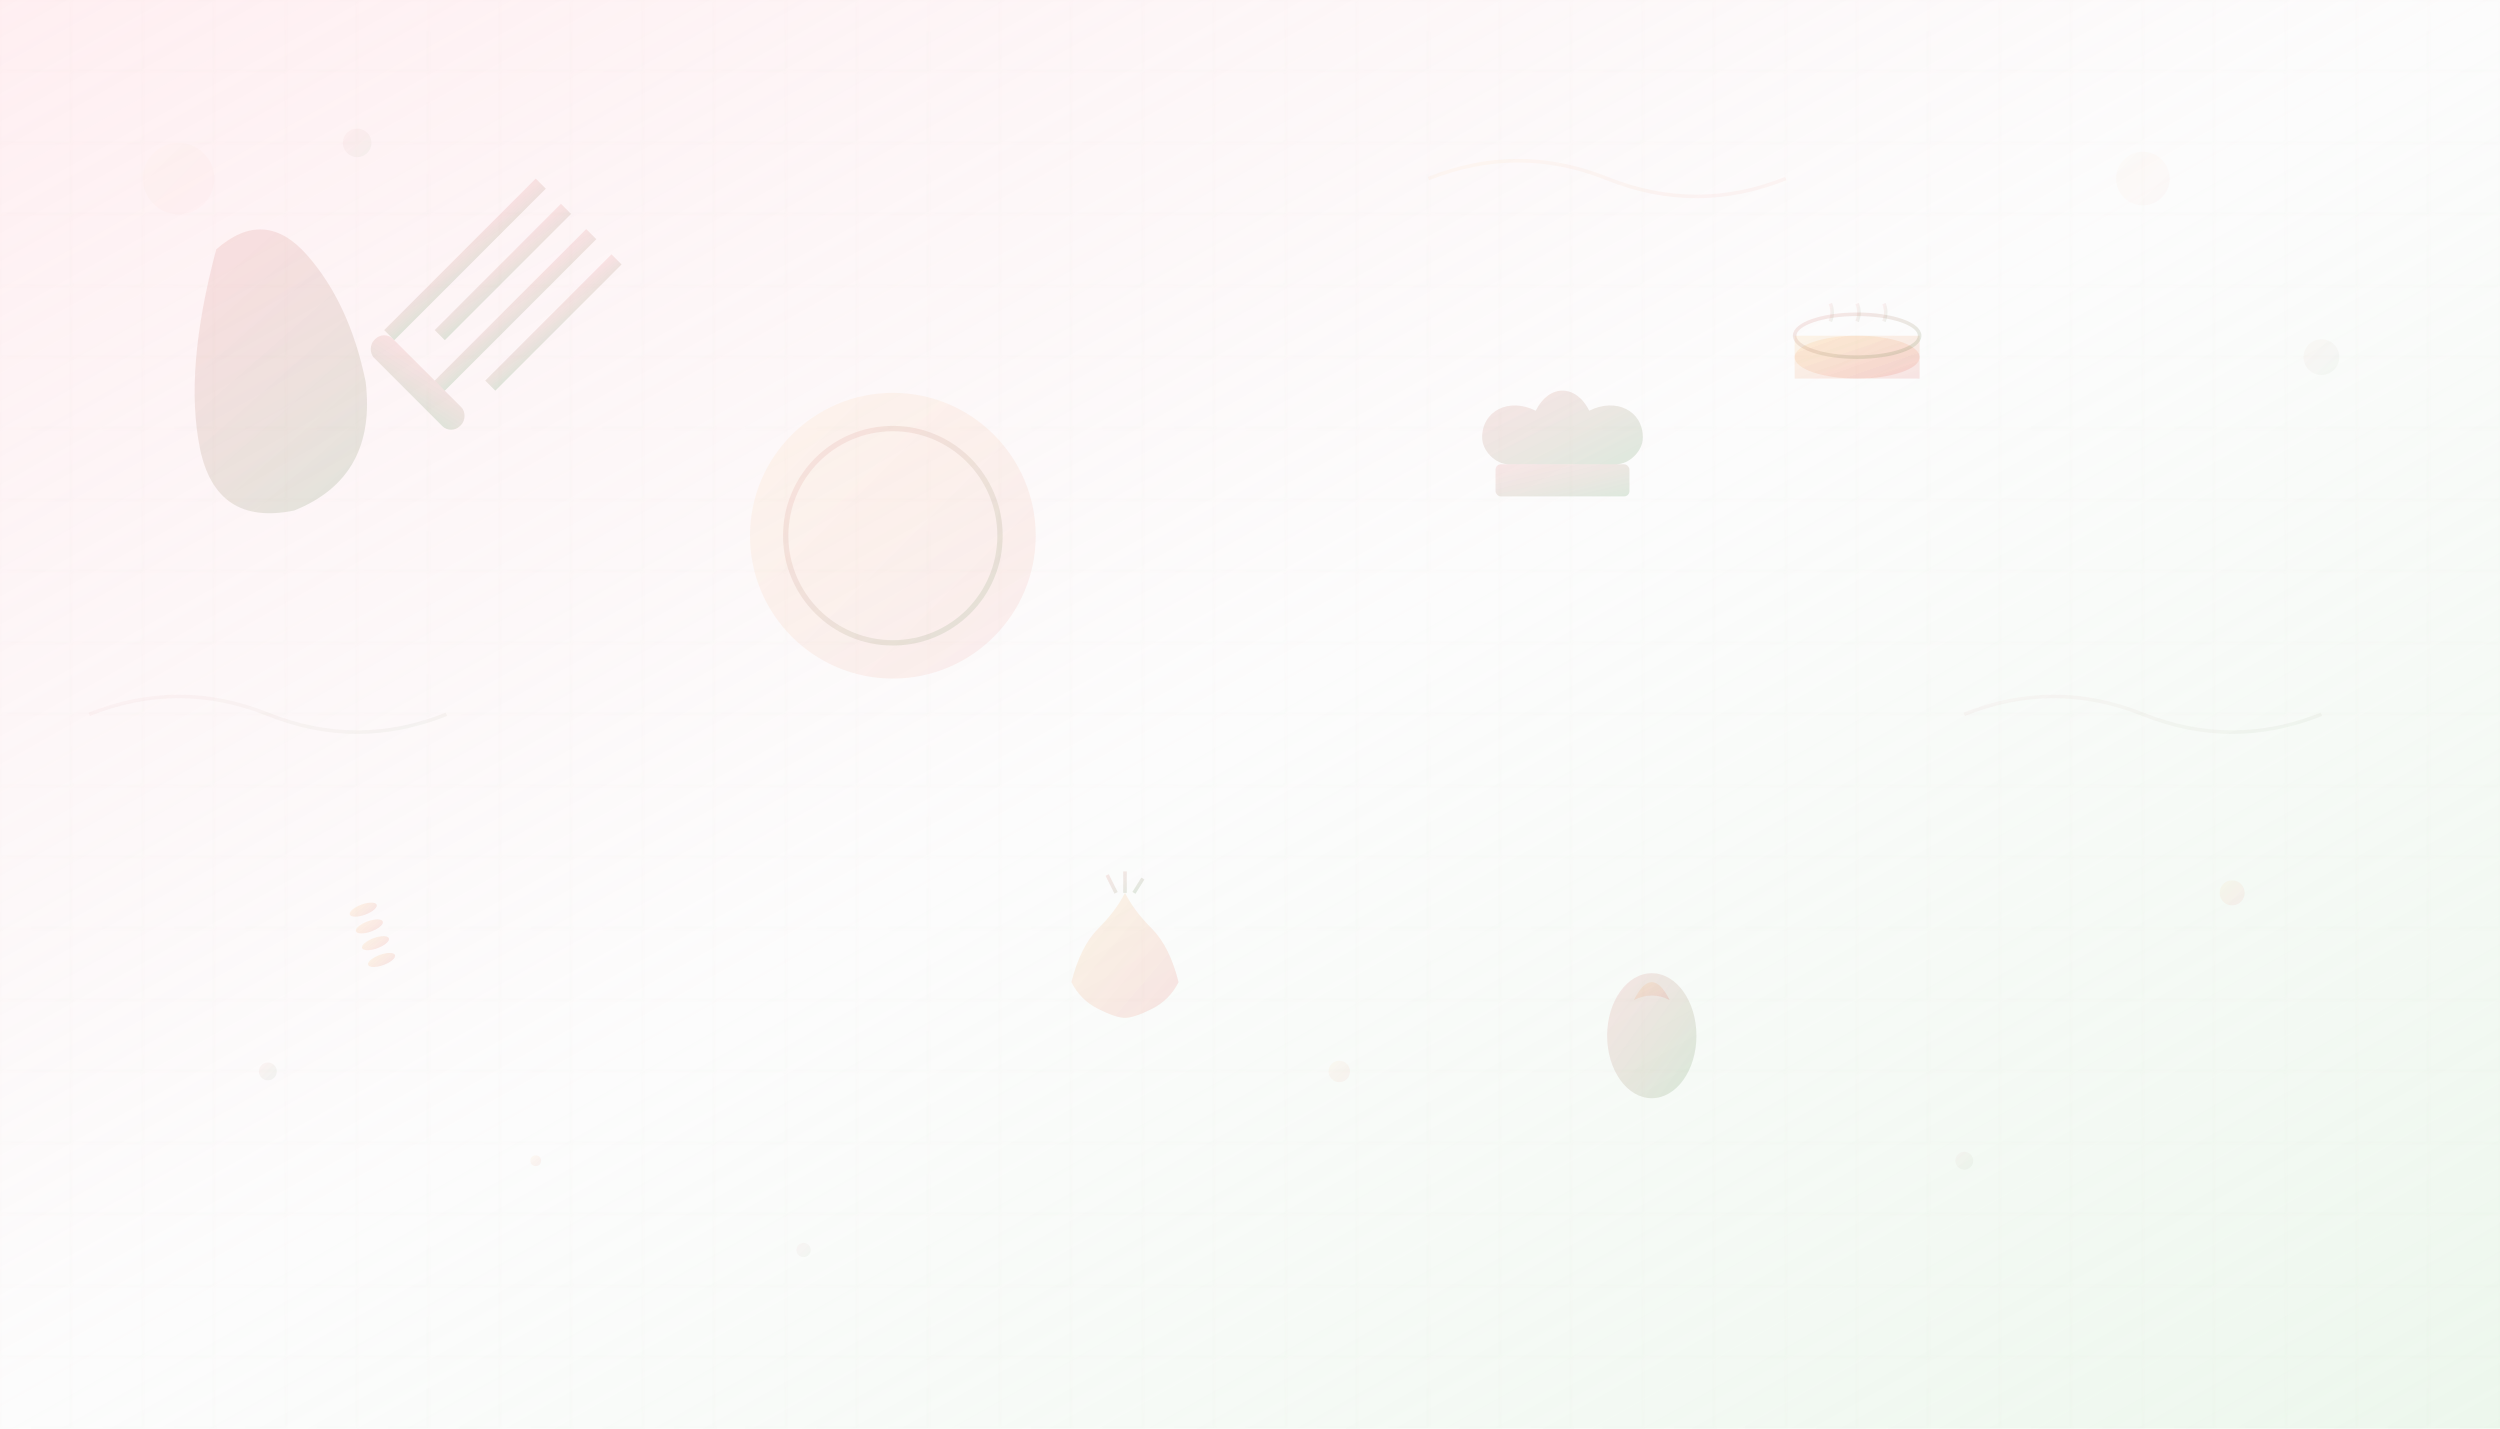 <svg xmlns="http://www.w3.org/2000/svg" viewBox="0 0 1400 800" width="1400" height="800">
  <defs>
    <linearGradient id="bgGradient1" x1="0%" y1="0%" x2="100%" y2="100%">
      <stop offset="0%" style="stop-color:#ffebee;stop-opacity:0.8"/>
      <stop offset="50%" style="stop-color:#fafafa;stop-opacity:0.6"/>
      <stop offset="100%" style="stop-color:#e8f5e8;stop-opacity:0.8"/>
    </linearGradient>
    
    <linearGradient id="shapeGradient1" x1="0%" y1="0%" x2="100%" y2="100%">
      <stop offset="0%" style="stop-color:#d32f2f;stop-opacity:0.1"/>
      <stop offset="100%" style="stop-color:#2e7d32;stop-opacity:0.15"/>
    </linearGradient>
    
    <linearGradient id="shapeGradient2" x1="0%" y1="0%" x2="100%" y2="100%">
      <stop offset="0%" style="stop-color:#ff9800;stop-opacity:0.08"/>
      <stop offset="100%" style="stop-color:#d32f2f;stop-opacity:0.12"/>
    </linearGradient>
  </defs>
  
  <!-- Background -->
  <rect width="1400" height="800" fill="url(#bgGradient1)"/>
  
  <!-- Abstract cooking utensils shapes -->
  <!-- Large spoon shape -->
  <path d="M100 150 Q120 120, 150 140 Q180 160, 200 200 Q220 250, 180 280 Q140 300, 120 260 Q100 220, 100 150" fill="url(#shapeGradient1)" transform="rotate(15 150 225)"/>
  
  <!-- Fork shape -->
  <g transform="translate(300, 100) rotate(45)">
    <rect x="0" y="0" width="8" height="120" fill="url(#shapeGradient1)"/>
    <rect x="20" y="0" width="8" height="100" fill="url(#shapeGradient1)"/>
    <rect x="40" y="0" width="8" height="120" fill="url(#shapeGradient1)"/>
    <rect x="60" y="0" width="8" height="100" fill="url(#shapeGradient1)"/>
    <rect x="0" y="120" width="68" height="15" fill="url(#shapeGradient1)" rx="7"/>
  </g>
  
  <!-- Plate shapes -->
  <circle cx="500" cy="300" r="80" fill="url(#shapeGradient2)" opacity="0.6"/>
  <circle cx="500" cy="300" r="60" fill="none" stroke="url(#shapeGradient1)" stroke-width="3" opacity="0.8"/>
  
  <!-- Chef hat silhouette -->
  <g transform="translate(800, 200) scale(1.5)">
    <path d="M20 30 C20 20, 30 15, 40 20 C45 10, 55 10, 60 20 C70 15, 80 20, 80 30 C80 35, 75 40, 70 40 L30 40 C25 40, 20 35, 20 30 Z" fill="url(#shapeGradient1)"/>
    <rect x="25" y="40" width="50" height="12" fill="url(#shapeGradient1)" rx="2"/>
  </g>
  
  <!-- Cooking pot -->
  <g transform="translate(1000, 150)">
    <ellipse cx="40" cy="50" rx="35" ry="12" fill="url(#shapeGradient2)"/>
    <rect x="5" y="38" width="70" height="24" fill="url(#shapeGradient2)"/>
    <ellipse cx="40" cy="38" rx="35" ry="12" fill="none" stroke="url(#shapeGradient1)" stroke-width="2"/>
    <!-- Steam -->
    <path d="M25 30 Q27 25, 25 20" stroke="url(#shapeGradient1)" stroke-width="2" fill="none" opacity="0.6"/>
    <path d="M40 30 Q42 25, 40 20" stroke="url(#shapeGradient1)" stroke-width="2" fill="none" opacity="0.6"/>
    <path d="M55 30 Q57 25, 55 20" stroke="url(#shapeGradient1)" stroke-width="2" fill="none" opacity="0.6"/>
  </g>
  
  <!-- Decorative food elements -->
  <!-- Wheat stalks -->
  <g transform="translate(200, 500) rotate(-20)">
    <line x1="0" y1="0" x2="0" y2="100" stroke="url(#shapeGradient1)" stroke-width="3"/>
    <ellipse cx="0" cy="10" rx="8" ry="3" fill="url(#shapeGradient2)"/>
    <ellipse cx="0" cy="20" rx="8" ry="3" fill="url(#shapeGradient2)"/>
    <ellipse cx="0" cy="30" rx="8" ry="3" fill="url(#shapeGradient2)"/>
    <ellipse cx="0" cy="40" rx="8" ry="3" fill="url(#shapeGradient2)"/>
  </g>
  
  <!-- Vegetables silhouettes -->
  <!-- Carrot -->
  <g transform="translate(600, 500)">
    <path d="M0 50 Q5 30, 15 20 Q25 10, 30 0 Q35 10, 45 20 Q55 30, 60 50 Q55 60, 45 65 Q35 70, 30 70 Q25 70, 15 65 Q5 60, 0 50" fill="url(#shapeGradient2)"/>
    <path d="M25 0 L20 -10 M30 0 L30 -12 M35 0 L40 -8" stroke="url(#shapeGradient1)" stroke-width="2"/>
  </g>
  
  <!-- Onion -->
  <g transform="translate(900, 550)">
    <ellipse cx="25" cy="30" rx="25" ry="35" fill="url(#shapeGradient1)"/>
    <path d="M15 10 Q25 5, 35 10 Q30 0, 25 0 Q20 0, 15 10" fill="url(#shapeGradient2)"/>
  </g>
  
  <!-- Abstract pattern elements -->
  <!-- Scattered dots -->
  <circle cx="150" cy="600" r="5" fill="url(#shapeGradient1)" opacity="0.4"/>
  <circle cx="300" cy="650" r="3" fill="url(#shapeGradient2)" opacity="0.5"/>
  <circle cx="450" cy="700" r="4" fill="url(#shapeGradient1)" opacity="0.3"/>
  <circle cx="750" cy="600" r="6" fill="url(#shapeGradient2)" opacity="0.4"/>
  <circle cx="1100" cy="650" r="5" fill="url(#shapeGradient1)" opacity="0.3"/>
  <circle cx="1250" cy="500" r="7" fill="url(#shapeGradient2)" opacity="0.5"/>
  
  <!-- Wavy lines -->
  <path d="M50 400 Q100 380, 150 400 Q200 420, 250 400" stroke="url(#shapeGradient1)" stroke-width="2" fill="none" opacity="0.3"/>
  <path d="M800 100 Q850 80, 900 100 Q950 120, 1000 100" stroke="url(#shapeGradient2)" stroke-width="2" fill="none" opacity="0.4"/>
  <path d="M1100 400 Q1150 380, 1200 400 Q1250 420, 1300 400" stroke="url(#shapeGradient1)" stroke-width="2" fill="none" opacity="0.3"/>
  
  <!-- Kitchen tile pattern suggestion -->
  <g opacity="0.1">
    <pattern id="tilePattern" x="0" y="0" width="40" height="40" patternUnits="userSpaceOnUse">
      <rect width="40" height="40" fill="none" stroke="url(#shapeGradient1)" stroke-width="1"/>
    </pattern>
    <rect x="0" y="0" width="1400" height="800" fill="url(#tilePattern)"/>
  </g>
  
  <!-- Floating bubbles for dynamic feel -->
  <circle cx="1200" cy="100" r="15" fill="url(#shapeGradient2)" opacity="0.2"/>
  <circle cx="1300" cy="200" r="10" fill="url(#shapeGradient1)" opacity="0.25"/>
  <circle cx="100" cy="100" r="20" fill="url(#shapeGradient2)" opacity="0.15"/>
  <circle cx="200" cy="80" r="8" fill="url(#shapeGradient1)" opacity="0.3"/>
</svg>
